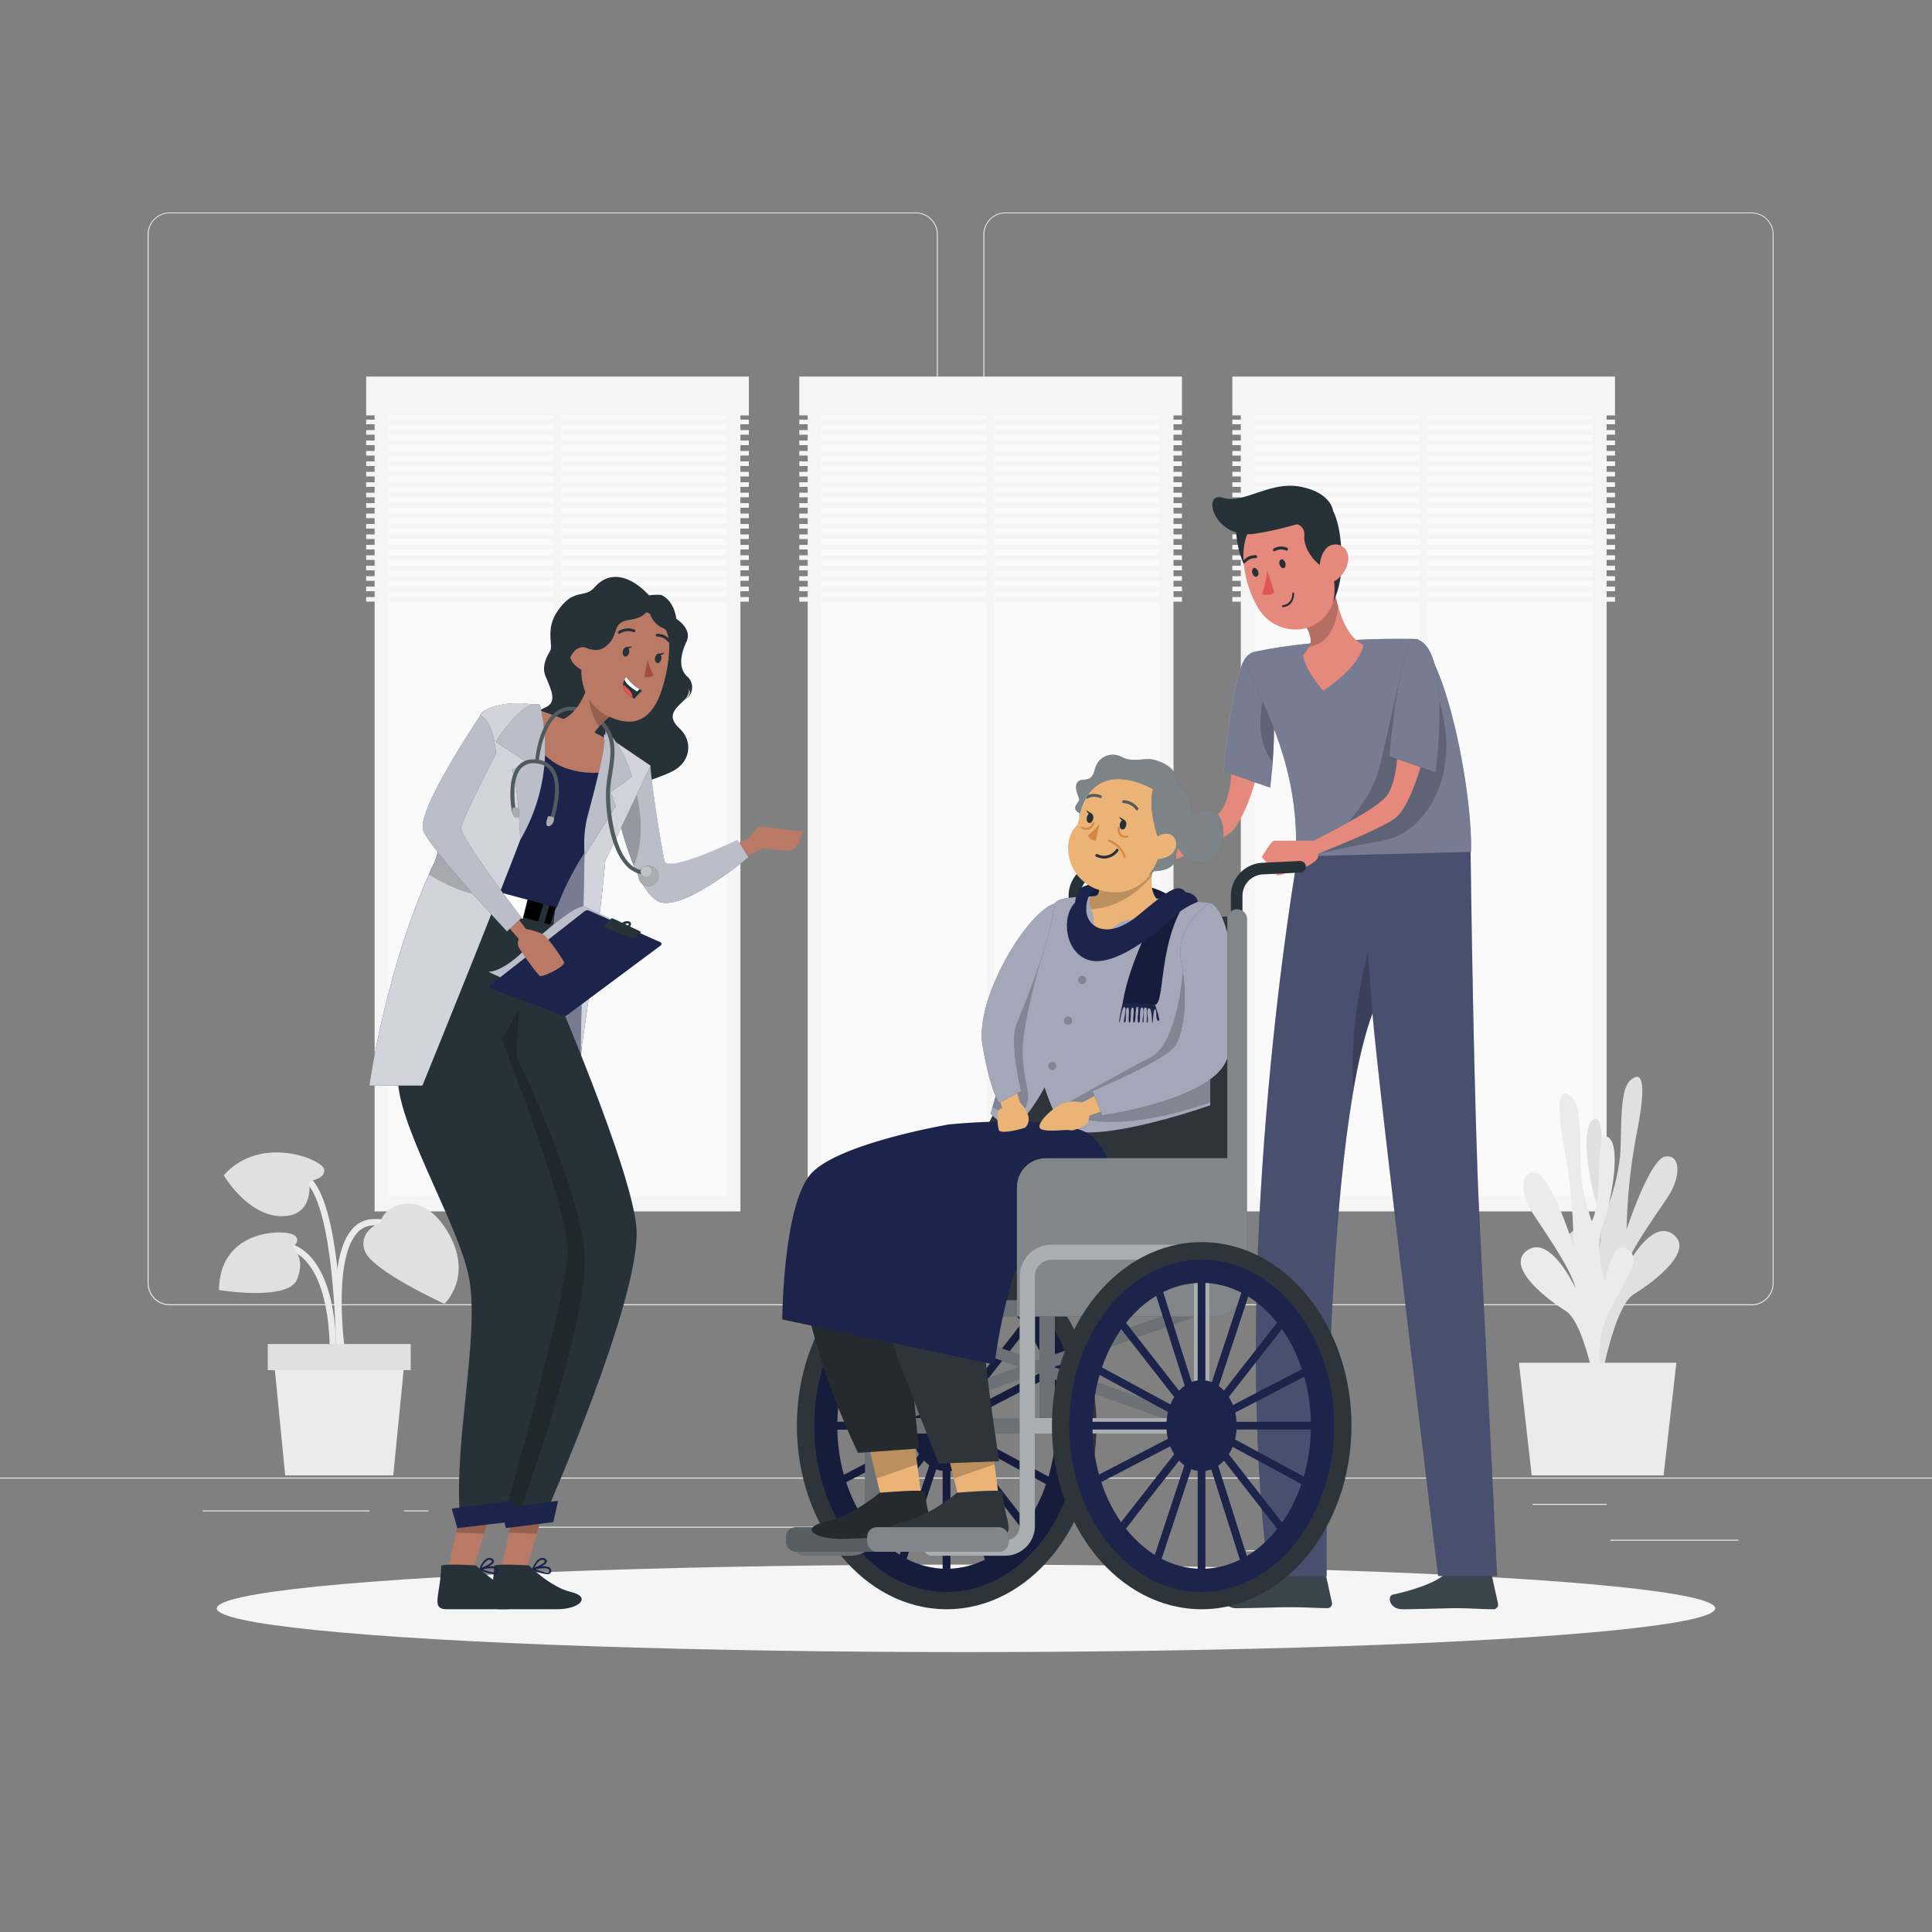 <svg xmlns="http://www.w3.org/2000/svg" viewBox="0 0 500 500"><rect x="0" y="0" width="500" height="500" fill="#808080" stroke="none"/><g id="freepik--background-complete--inject-354"><rect y="382.4" width="500" height="0.25" style="fill:#ebebeb"></rect><rect x="416.78" y="398.49" width="33.12" height="0.25" style="fill:#ebebeb"></rect><rect x="322.53" y="401.21" width="8.69" height="0.25" style="fill:#ebebeb"></rect><rect x="396.59" y="389.21" width="19.19" height="0.25" style="fill:#ebebeb"></rect><rect x="52.46" y="390.89" width="43.19" height="0.25" style="fill:#ebebeb"></rect><rect x="104.56" y="390.89" width="6.33" height="0.25" style="fill:#ebebeb"></rect><rect x="131.47" y="395.11" width="93.68" height="0.25" style="fill:#ebebeb"></rect><path d="M237,337.8H43.91a5.71,5.71,0,0,1-5.7-5.71V60.66A5.71,5.71,0,0,1,43.91,55H237a5.71,5.71,0,0,1,5.71,5.71V332.09A5.71,5.71,0,0,1,237,337.8ZM43.91,55.2a5.46,5.46,0,0,0-5.45,5.46V332.09a5.46,5.46,0,0,0,5.45,5.46H237a5.47,5.47,0,0,0,5.46-5.46V60.66A5.47,5.47,0,0,0,237,55.2Z" style="fill:#ebebeb"></path><path d="M453.31,337.8H260.21a5.72,5.72,0,0,1-5.71-5.71V60.66A5.72,5.72,0,0,1,260.21,55h193.1A5.71,5.71,0,0,1,459,60.66V332.09A5.71,5.71,0,0,1,453.31,337.8ZM260.21,55.2a5.47,5.47,0,0,0-5.46,5.46V332.09a5.47,5.47,0,0,0,5.46,5.46h193.1a5.47,5.47,0,0,0,5.46-5.46V60.66a5.47,5.47,0,0,0-5.46-5.46Z" style="fill:#ebebeb"></path><rect x="96.95" y="100.24" width="94.67" height="213.27" style="fill:#f5f5f5"></rect><rect x="41.65" y="163.11" width="205.27" height="87.53" transform="translate(351.16 62.59) rotate(90)" style="fill:#fafafa"></rect><rect x="143.28" y="103.21" width="2.01" height="208.3" style="fill:#f5f5f5"></rect><rect x="94.76" y="97.46" width="99.04" height="10.04" style="fill:#f5f5f5"></rect><rect x="94.76" y="108.61" width="99.04" height="1.19" style="fill:#f5f5f5"></rect><rect x="94.76" y="111.31" width="99.04" height="1.19" style="fill:#f5f5f5"></rect><rect x="94.76" y="114.01" width="99.04" height="1.19" style="fill:#f5f5f5"></rect><rect x="94.76" y="116.71" width="99.04" height="1.19" style="fill:#f5f5f5"></rect><rect x="94.76" y="119.41" width="99.04" height="1.19" style="fill:#f5f5f5"></rect><rect x="94.76" y="122.11" width="99.04" height="1.19" style="fill:#f5f5f5"></rect><rect x="94.76" y="124.81" width="99.04" height="1.19" style="fill:#f5f5f5"></rect><rect x="94.76" y="127.51" width="99.04" height="1.19" style="fill:#f5f5f5"></rect><rect x="94.76" y="130.21" width="99.04" height="1.19" style="fill:#f5f5f5"></rect><rect x="94.76" y="132.91" width="99.04" height="1.19" style="fill:#f5f5f5"></rect><rect x="94.76" y="135.61" width="99.04" height="1.19" style="fill:#f5f5f5"></rect><rect x="94.76" y="138.31" width="99.04" height="1.19" style="fill:#f5f5f5"></rect><rect x="94.76" y="141.01" width="99.04" height="1.19" style="fill:#f5f5f5"></rect><rect x="94.76" y="143.71" width="99.04" height="1.19" style="fill:#f5f5f5"></rect><rect x="94.76" y="146.41" width="99.04" height="1.19" style="fill:#f5f5f5"></rect><rect x="94.76" y="149.12" width="99.04" height="1.19" style="fill:#f5f5f5"></rect><rect x="94.76" y="151.82" width="99.04" height="1.19" style="fill:#f5f5f5"></rect><rect x="94.76" y="154.52" width="99.04" height="1.19" style="fill:#f5f5f5"></rect><rect x="209.03" y="100.24" width="94.67" height="213.27" style="fill:#f5f5f5"></rect><rect x="153.73" y="163.11" width="205.27" height="87.53" transform="translate(463.25 -49.49) rotate(90)" style="fill:#fafafa"></rect><rect x="255.36" y="103.21" width="2.01" height="208.3" style="fill:#f5f5f5"></rect><rect x="206.85" y="97.46" width="99.04" height="10.04" style="fill:#f5f5f5"></rect><rect x="206.85" y="108.61" width="99.04" height="1.19" style="fill:#f5f5f5"></rect><rect x="206.85" y="111.31" width="99.04" height="1.19" style="fill:#f5f5f5"></rect><rect x="206.85" y="114.01" width="99.04" height="1.19" style="fill:#f5f5f5"></rect><rect x="206.85" y="116.71" width="99.04" height="1.19" style="fill:#f5f5f5"></rect><rect x="206.85" y="119.41" width="99.04" height="1.19" style="fill:#f5f5f5"></rect><rect x="206.85" y="122.11" width="99.04" height="1.19" style="fill:#f5f5f5"></rect><rect x="206.85" y="124.81" width="99.04" height="1.19" style="fill:#f5f5f5"></rect><rect x="206.85" y="127.51" width="99.04" height="1.19" style="fill:#f5f5f5"></rect><rect x="206.85" y="130.21" width="99.04" height="1.19" style="fill:#f5f5f5"></rect><rect x="206.85" y="132.91" width="99.04" height="1.19" style="fill:#f5f5f5"></rect><rect x="206.85" y="135.61" width="99.04" height="1.19" style="fill:#f5f5f5"></rect><rect x="206.85" y="138.31" width="99.04" height="1.19" style="fill:#f5f5f5"></rect><rect x="206.85" y="141.01" width="99.04" height="1.19" style="fill:#f5f5f5"></rect><rect x="206.85" y="143.71" width="99.04" height="1.19" style="fill:#f5f5f5"></rect><rect x="206.85" y="146.41" width="99.04" height="1.19" style="fill:#f5f5f5"></rect><rect x="206.85" y="149.12" width="99.04" height="1.19" style="fill:#f5f5f5"></rect><rect x="206.85" y="151.82" width="99.04" height="1.19" style="fill:#f5f5f5"></rect><rect x="206.85" y="154.52" width="99.04" height="1.19" style="fill:#f5f5f5"></rect><rect x="321.12" y="100.24" width="94.67" height="213.27" style="fill:#f5f5f5"></rect><rect x="265.82" y="163.11" width="205.27" height="87.53" transform="translate(575.33 -161.58) rotate(90)" style="fill:#fafafa"></rect><rect x="367.45" y="103.21" width="2.01" height="208.3" style="fill:#f5f5f5"></rect><rect x="318.93" y="97.46" width="99.04" height="10.04" style="fill:#f5f5f5"></rect><rect x="318.93" y="108.61" width="99.04" height="1.19" style="fill:#f5f5f5"></rect><rect x="318.93" y="111.31" width="99.04" height="1.19" style="fill:#f5f5f5"></rect><rect x="318.93" y="114.01" width="99.04" height="1.19" style="fill:#f5f5f5"></rect><rect x="318.93" y="116.71" width="99.04" height="1.19" style="fill:#f5f5f5"></rect><rect x="318.93" y="119.41" width="99.04" height="1.19" style="fill:#f5f5f5"></rect><rect x="318.93" y="122.11" width="99.04" height="1.19" style="fill:#f5f5f5"></rect><rect x="318.93" y="124.81" width="99.04" height="1.19" style="fill:#f5f5f5"></rect><rect x="318.93" y="127.51" width="99.04" height="1.19" style="fill:#f5f5f5"></rect><rect x="318.93" y="130.21" width="99.04" height="1.19" style="fill:#f5f5f5"></rect><rect x="318.93" y="132.91" width="99.04" height="1.19" style="fill:#f5f5f5"></rect><rect x="318.93" y="135.61" width="99.04" height="1.19" style="fill:#f5f5f5"></rect><rect x="318.93" y="138.31" width="99.04" height="1.19" style="fill:#f5f5f5"></rect><rect x="318.93" y="141.01" width="99.04" height="1.19" style="fill:#f5f5f5"></rect><rect x="318.93" y="143.71" width="99.04" height="1.19" style="fill:#f5f5f5"></rect><rect x="318.93" y="146.41" width="99.04" height="1.19" style="fill:#f5f5f5"></rect><rect x="318.93" y="149.12" width="99.04" height="1.19" style="fill:#f5f5f5"></rect><rect x="318.93" y="151.82" width="99.04" height="1.19" style="fill:#f5f5f5"></rect><rect x="318.93" y="154.52" width="99.04" height="1.19" style="fill:#f5f5f5"></rect><path d="M411.85,356.07s5.06-11.05-.72-21.94-7.47-13.45-3.78-15.69,5.38,8.72,5.38,8.72a24.58,24.58,0,0,0,.54-15.41c-2.56-7.88-4.17-20.72-.67-22.09s.67,16,3.72,21.94a51.16,51.16,0,0,0,3-12.93c.42-6.33-.24-16.44,2.53-19s4.54-.8,1.82,13.17a146.18,146.18,0,0,0-2.7,25.32s6-18.32,10.05-18.86,4,5.4.57,10.55-10.11,14.36-11.2,19.11c0,0,6.6-13.79,12.53-9.56s-5.17,12.55-10.11,15.56-8.38,21.87-8.38,21.87Z" style="fill:#e0e0e0"></path><path d="M415.85,360.6s-4.93-11.12,1-21.92,7.63-13.35,4-15.63-5.48,8.63-5.48,8.63-3-7.58-.36-15.42,4.43-20.65.94-22.08-.86,16-4,21.88a51.34,51.34,0,0,1-2.82-13c-.34-6.33.44-16.43-2.3-19.06s-4.53-.87-2,13.14a146.84,146.84,0,0,1,2.4,25.36s-5.79-18.41-9.82-19-4.09,5.34-.7,10.54,9.94,14.52,11,19.28c0,0-6.43-13.89-12.41-9.75s5,12.63,9.92,15.71,8.12,22,8.12,22Z" style="fill:#ebebeb"></path><polygon points="393.1 352.68 433.84 352.68 430.54 381.82 396.4 381.82 393.1 352.68" style="fill:#ebebeb"></polygon><path d="M87.76,350.6c-.15-1-3.52-24.29,3.24-32.34a7.36,7.36,0,0,1,5.62-2.77c13.66-.32,15.53,10.66,15.55,10.77l-1.62.25c-.06-.4-1.68-9.68-13.89-9.39a5.7,5.7,0,0,0-4.41,2.19c-6.3,7.49-2.91,30.81-2.88,31.05Z" style="fill:#ebebeb"></path><path d="M86.94,349.54l-1.63-.05c0-.22.54-21.48-9.94-25.87-10.26-4.3-14.88,4.54-15.07,4.92l-1.46-.73c.06-.11,5.47-10.59,17.16-5.69C87.51,326.94,87,348.62,86.94,349.54Z" style="fill:#ebebeb"></path><path d="M87,351.21c0-.34-.1-34-6.65-43.8-6.29-9.44-16.45-5-16.88-4.8l-.67-1.48c.12-.06,11.83-5.23,18.91,5.38,6.82,10.24,6.92,43.29,6.92,44.7Z" style="fill:#ebebeb"></path><path d="M98.58,316.3s-6,2.2-4.19,7.39S115,337.42,115,337.42s7.89-7.24.64-19S98.74,312.59,98.58,316.3Z" style="fill:#e0e0e0"></path><path d="M80,305.64s4.24-.45,3.9-3-16.46-9.22-26,1.52c0,0,6.09,10.46,14.89,10.59S80,305.64,80,305.64Z" style="fill:#e0e0e0"></path><path d="M75.69,322.87s2.92-2.36-.23-3.51-18.63-.82-18.79,14.5c0,0,18,3,20.25-2.84S75.69,322.87,75.69,322.87Z" style="fill:#e0e0e0"></path><polygon points="101.78 381.82 73.81 381.82 70.8 351.21 104.8 351.21 101.78 381.82" style="fill:#ebebeb"></polygon><rect x="69.3" y="347.83" width="36.99" height="6.76" style="fill:#e0e0e0"></rect></g><g id="freepik--Shadow--inject-354"><ellipse id="freepik--path--inject-354" cx="250" cy="416.24" rx="193.89" ry="11.32" style="fill:#f5f5f5"></ellipse></g><g id="freepik--character-3--inject-354"><g id="freepik--group--inject-354"><path d="M318.89,196.72s0,9.58-3,13.3-18.72,11.47-18.72,11.47-9.36,0-10.22,0-3.25,4.27-3.25,4.27l4,4.72s11.61-2.25,10.55-5.62c0,0,15.43-6,19.78-9.05s7.65-16.56,7.65-16.56Z" style="fill:#e4897b"></path><path d="M324,169.41c-4.66-1.69-7.31,30.24-7.31,30.24l12,4.19S333,172.7,324,169.41Z" style="fill:#1C244B"></path><path d="M329.33,197.08c-.3,4-.68,6.76-.68,6.76l-12-4.19s2.64-31.94,7.3-30.24c3.14,1.15,4.66,5.67,5.31,11.08h0A89.33,89.33,0,0,1,329.33,197.08Z" style="fill:#fff;opacity:0.4;isolation:isolate"></path><path d="M329.33,197.08c-5.57-6.55-2-18.13-2-18.13a7.35,7.35,0,0,1,1.93,1.54h0A89.33,89.33,0,0,1,329.33,197.08Z" style="opacity:0.2;isolation:isolate"></path><path d="M375.19,407h10.14a.74.74,0,0,1,.71.57l1.64,7.43a1.23,1.23,0,0,1-.95,1.46l-.27,0c-3.28,0-5.67-.26-9.78-.26-2.54,0-10.19.27-13.69.27s-4-3.46-2.53-3.78c6.43-1.4,11.27-3.34,13.33-5.19A2,2,0,0,1,375.19,407Z" style="fill:#263238"></path><path d="M332.21,406.71h10.13a.72.72,0,0,1,.71.57l1.65,7.43a1.21,1.21,0,0,1-1.22,1.48c-3.28-.05-5.67-.25-9.79-.25-2.53,0-10.18.26-13.69.26s-4-3.46-2.52-3.77c6.43-1.4,11.27-3.35,13.33-5.19A2,2,0,0,1,332.21,406.71Z" style="fill:#263238"></path><path d="M375.19,407h10.14a.74.74,0,0,1,.71.57l1.64,7.43a1.23,1.23,0,0,1-.95,1.46l-.27,0c-3.28,0-5.67-.26-9.78-.26-2.54,0-10.19.27-13.69.27s-4-3.46-2.53-3.78c6.43-1.4,11.27-3.34,13.33-5.19A2,2,0,0,1,375.19,407Z" style="fill:#fff;opacity:0.1"></path><path d="M332.21,406.71h10.13a.72.72,0,0,1,.71.57l1.65,7.43a1.21,1.21,0,0,1-1.22,1.48c-3.28-.05-5.67-.25-9.79-.25-2.53,0-10.18.26-13.69.26s-4-3.46-2.52-3.77c6.43-1.4,11.27-3.35,13.33-5.19A2,2,0,0,1,332.21,406.71Z" style="fill:#fff;opacity:0.1"></path><path d="M380.57,219.09H336.28c-4.21,23-17.39,116.35-7.93,188.84h15S342,297.84,355.19,262.26c1.52,19,17,145.6,17,145.6h15.26s-2.28-47.61-4.57-92.58C381.45,287,380.63,224.91,380.57,219.09Z" style="fill:#1C244B"></path><path d="M380.57,219.09H336.28c-4.21,23-17.39,116.35-7.93,188.84h15S342,297.84,355.19,262.26c1.52,19,17,145.6,17,145.6h15.26s-2.28-47.61-4.57-92.58C381.45,287,380.63,224.91,380.57,219.09Z" style="fill:#fff;opacity:0.2;isolation:isolate"></path><path d="M355.18,262.27a119.06,119.06,0,0,0-4.94,19.15C349,264.48,354,246.51,354,246.51Z" style="opacity:0.2;isolation:isolate"></path><path d="M380.69,220.48l-45.35,1.19c1.26-26-11-42.41-12.56-50.39a2.15,2.15,0,0,1,1.64-2.53c2.25-.49,4.56-.91,6.9-1.27a216.52,216.52,0,0,1,31.84-2.14c4.72,0,3.68.14,3.68.14C374.84,171.76,381.15,206.1,380.69,220.48Z" style="fill:#1C244B"></path><path d="M380.69,220.48l-45.35,1.19c1.26-26-11-42.41-12.56-50.39a2.15,2.15,0,0,1,1.64-2.53c2.25-.49,4.56-.91,6.9-1.27a216.52,216.52,0,0,1,31.84-2.14c4.72,0,3.68.14,3.68.14C374.84,171.76,381.15,206.1,380.69,220.48Z" style="fill:#fff;opacity:0.4;isolation:isolate"></path><path d="M352.83,166.86c-1,5.95-10.37,11.91-10.37,11.91s-4.81-5.31-5.2-9.36a8.24,8.24,0,0,0,1.5-2,3.58,3.58,0,0,0,.45-1.76,7.5,7.5,0,0,0-1.11-3.26,15.49,15.49,0,0,0-1.09-1.68l6.53-8.1,1.5-1.87c.07.56.16,1.18.27,1.83a43.74,43.74,0,0,0,1,4.31C347.45,161.06,349.48,165.36,352.83,166.86Z" style="fill:#e4897b"></path><path d="M346.27,156.89c-.33,4-1.83,9.53-7.51,10.53a3.58,3.58,0,0,0,.45-1.76,7.5,7.5,0,0,0-1.11-3.26,15.49,15.49,0,0,0-1.09-1.68l6.53-8.1c.57,0,1.17,0,1.77,0A43.74,43.74,0,0,0,346.27,156.89Z" style="opacity:0.2;isolation:isolate"></path><path d="M319.85,136.07s-.15,11.3,6.31,14.75,3.62-17.16,3.62-17.16Z" style="fill:#263238"></path><path d="M325.65,157.43a11.7,11.7,0,0,0,.68,1,11,11,0,0,0,3.11,2.81,11.16,11.16,0,0,0,4,1.51,10.43,10.43,0,0,0,7.37-1.42,10.12,10.12,0,0,0,3.63-4.07c2.64-5.13,1.12-9.62-.85-17.41a11,11,0,0,0-17.77-5.9C319.28,139.37,321.83,151.07,325.65,157.43Z" style="fill:#e4897b"></path><path d="M332.64,145.67c.23.6,0,1.23-.39,1.36s-.89-.28-1.1-.9,0-1.23.39-1.36S332.43,145,332.64,145.67Z" style="fill:#263238"></path><path d="M325.59,147.9a1,1,0,0,1-.39,1.36c-.4.13-.89-.28-1.09-.9s0-1.23.38-1.36S325.4,147.31,325.59,147.9Z" style="fill:#263238"></path><path d="M327.92,147.5a23.17,23.17,0,0,1-1.29,6.27,3.75,3.75,0,0,0,3.18-.39Z" style="fill:#de5753"></path><path d="M322,145.71a.41.41,0,0,0,.38-.12,3.1,3.1,0,0,1,2.53-1.14.38.38,0,0,0,.1-.76h0a3.82,3.82,0,0,0-3.21,1.4.37.37,0,0,0,0,.53h0A.35.35,0,0,0,322,145.71Z" style="fill:#263238"></path><path d="M333.14,142.41a.4.4,0,0,0,.18-.14.38.38,0,0,0-.2-.5h0a3.82,3.82,0,0,0-3.51.19.38.38,0,0,0-.1.53h0a.38.38,0,0,0,.53.1h0a3.13,3.13,0,0,1,2.78-.11A.37.37,0,0,0,333.14,142.41Z" style="fill:#263238"></path><path d="M334.94,132.08l.49,3.53a2.64,2.64,0,0,1,2.13,2.87c-.34,3.17,2.47,7.2,5.15,8.4,0,0-.26-1.27.87-1.25s2.56,6.59,1.33,10.23c0,0,2.36-3.62,2.31-10.9-.05-6.74-1.24-12.05-3.18-14.14Z" style="fill:#263238"></path><path d="M348.91,145.07a7.65,7.65,0,0,1-3,5c-2.16,1.57-4.18-.14-4.37-2.67-.15-2.26.77-5.86,3.33-6.41S349.25,142.61,348.91,145.07Z" style="fill:#e4897b"></path><path d="M332,157.13a.24.24,0,0,1-.24-.22.23.23,0,0,1,.22-.27,2.76,2.76,0,0,0,2.44-3,.25.25,0,0,1,.23-.27.26.26,0,0,1,.27.23s.17,3.23-2.89,3.54Z" style="fill:#263238"></path><path d="M345,132.24s-.39-4.71-8.4-6.27-14.64,4.56-20.18,2.85-2.29,10.71,8.16,9.33A82.37,82.37,0,0,0,345,132.24Z" style="fill:#263238"></path><path d="M362.1,176.18s-3.81,17.34-5.17,22.68c-2.73,10.81-15.85,22.07-15.85,22.07s8.18-1.91,16.78-3.37c10.65-1.8,20.63-16.48,14.66-36Z" style="opacity:0.2;isolation:isolate"></path><path d="M361.78,192.79s0,9.58-3,13.3S340,217.56,340,217.56H329.81c-.86,0-3.25,4.27-3.25,4.27l4,4.72s11.61-2.25,10.55-5.62c0,0,15.43-6,19.78-9.05s7.65-16.56,7.65-16.56Z" style="fill:#e4897b"></path><path d="M366.84,165.48c-4.66-1.7-7.3,30.24-7.3,30.24l12,4.19S375.86,168.76,366.84,165.48Z" style="fill:#1C244B"></path><path d="M366.84,165.48c-4.66-1.7-7.3,30.24-7.3,30.24l12,4.19S375.86,168.76,366.84,165.48Z" style="fill:#fff;opacity:0.4;isolation:isolate"></path></g></g><g id="freepik--character-2--inject-354"><path d="M245,416.47c-21.38,0-38.77-21.31-38.77-47.51s17.39-47.5,38.77-47.5,38.76,21.31,38.76,47.5S266.33,416.47,245,416.47Zm0-90c-18.62,0-33.77,19.07-33.77,42.5s15.15,42.51,33.77,42.51S278.72,392.4,278.72,369,263.58,326.46,245,326.46Z" style="fill:#2e353a"></path><path d="M236.24,372.36a15.41,15.41,0,0,1-.34-2.4H216.71a46.9,46.9,0,0,0,1.68,11.67Z" style="fill:none"></path><path d="M237.89,376.38a12.62,12.62,0,0,1-1-2.08L219,383.57a39.61,39.61,0,0,0,5.15,10.4Z" style="fill:none"></path><path d="M244,405.94V380.66a7.34,7.34,0,0,1-1.67-.44l-7.66,23.18A22.49,22.49,0,0,0,244,405.94Z" style="fill:none"></path><path d="M235.9,368a14.12,14.12,0,0,1,.38-2.55l-17.74-9.6A46.48,46.48,0,0,0,216.71,368Z" style="fill:none"></path><path d="M265.77,344,252,361.55a12.62,12.62,0,0,1,1,2.08l17.86-9.27A39.3,39.3,0,0,0,265.77,344Z" style="fill:none"></path><path d="M219.16,353.87l17.75,9.6a13.31,13.31,0,0,1,1-1.92L224.14,344A39.67,39.67,0,0,0,219.16,353.87Z" style="fill:none"></path><path d="M247.49,380.26a7.5,7.5,0,0,1-1.53.4v25.28a22.55,22.55,0,0,0,8.93-2.34Z" style="fill:none"></path><path d="M246,332v25.28a7.26,7.26,0,0,1,1.66.44l7.66-23.18A22.48,22.48,0,0,0,246,332Z" style="fill:none"></path><path d="M242.42,357.67a6.85,6.85,0,0,1,1.54-.4V332a22.37,22.37,0,0,0-8.94,2.33Z" style="fill:none"></path><path d="M239.15,359.91a9.44,9.44,0,0,1,1.47-1.3l-7.39-23.31a29.76,29.76,0,0,0-7.85,7Z" style="fill:none"></path><path d="M270.76,384.06,253,374.45a12.93,12.93,0,0,1-1,1.93L265.77,394A39.7,39.7,0,0,0,270.76,384.06Z" style="fill:none"></path><path d="M240.51,379.23a9.07,9.07,0,0,1-1.36-1.21l-13.77,17.61a29.77,29.77,0,0,0,7.47,6.77Z" style="fill:none"></path><path d="M250.76,378a9.44,9.44,0,0,1-1.47,1.3l7.39,23.3a29.54,29.54,0,0,0,7.85-7Z" style="fill:none"></path><path d="M249.4,358.7a9.07,9.07,0,0,1,1.36,1.21l13.77-17.61a29.77,29.77,0,0,0-7.47-6.77Z" style="fill:none"></path><path d="M254,370a15,15,0,0,1-.39,2.56l17.74,9.6A46.5,46.5,0,0,0,273.2,370Z" style="fill:none"></path><path d="M253.67,365.57A16.77,16.77,0,0,1,254,368H273.2a46.88,46.88,0,0,0-1.68-11.66Z" style="fill:none"></path><path d="M245,326c-18.9,0-34.27,19.29-34.27,43s15.37,43,34.27,43,34.26-19.29,34.26-43S263.85,326,245,326ZM252,361.55,265.77,344a39.3,39.3,0,0,1,5.15,10.4l-17.86,9.27A12.62,12.62,0,0,0,252,361.55ZM246,357.27V332a22.48,22.48,0,0,1,9.32,2.54l-7.66,23.18A7.26,7.26,0,0,0,246,357.27Zm-2,0a6.85,6.85,0,0,0-1.54.4L235,334.32A22.37,22.37,0,0,1,244,332Zm-7.05,6.2-17.75-9.6a39.67,39.67,0,0,1,5-9.91l13.75,17.59A13.31,13.31,0,0,0,236.91,363.47Zm-.63,1.94a14.12,14.12,0,0,0-.38,2.55H216.71a46.48,46.48,0,0,1,1.83-12.15ZM235.9,370a15.41,15.41,0,0,0,.34,2.4l-17.85,9.27A46.9,46.9,0,0,1,216.71,370Zm.95,4.34a12.62,12.62,0,0,0,1,2.08L224.14,394a39.61,39.61,0,0,1-5.15-10.4Zm7.11,6.36v25.28a22.49,22.49,0,0,1-9.33-2.54l7.66-23.18A7.34,7.34,0,0,0,244,380.66Zm2,0a7.5,7.5,0,0,0,1.53-.4l7.4,23.34a22.55,22.55,0,0,1-8.93,2.34Zm7-6.21,17.76,9.61a39.7,39.7,0,0,1-5,9.91L252,376.38A12.93,12.93,0,0,0,253,374.45Zm.63-1.93A15,15,0,0,0,254,370H273.2a46.5,46.5,0,0,1-1.83,12.16ZM254,368a16.77,16.77,0,0,0-.35-2.39l17.85-9.27A46.88,46.88,0,0,1,273.2,368Zm10.51-25.66-13.77,17.61a9.07,9.07,0,0,0-1.36-1.21l7.66-23.17A29.77,29.77,0,0,1,264.53,342.3Zm-31.3-7,7.39,23.31a9.44,9.44,0,0,0-1.47,1.3L225.38,342.3A29.76,29.76,0,0,1,233.23,335.3Zm-7.85,60.33L239.15,378a9.07,9.07,0,0,0,1.36,1.21l-7.66,23.17A29.77,29.77,0,0,1,225.38,395.63Zm31.3,7-7.39-23.3a9.44,9.44,0,0,0,1.47-1.3l13.77,17.61A29.54,29.54,0,0,1,256.68,402.62Z" style="fill:#1C244B"></path><g style="opacity:0.2;isolation:isolate"><path d="M245,326c-18.9,0-34.27,19.29-34.27,43s15.37,43,34.27,43,34.26-19.29,34.26-43S263.85,326,245,326ZM252,361.55,265.77,344a39.3,39.3,0,0,1,5.15,10.4l-17.86,9.27A12.62,12.62,0,0,0,252,361.55ZM246,357.27V332a22.48,22.48,0,0,1,9.32,2.54l-7.66,23.18A7.26,7.26,0,0,0,246,357.27Zm-2,0a6.85,6.85,0,0,0-1.54.4L235,334.32A22.37,22.37,0,0,1,244,332Zm-7.05,6.2-17.75-9.6a39.67,39.67,0,0,1,5-9.91l13.75,17.59A13.31,13.31,0,0,0,236.91,363.47Zm-.63,1.94a14.12,14.12,0,0,0-.38,2.55H216.71a46.48,46.48,0,0,1,1.83-12.15ZM235.9,370a15.41,15.41,0,0,0,.34,2.4l-17.85,9.27A46.9,46.9,0,0,1,216.71,370Zm.95,4.34a12.62,12.62,0,0,0,1,2.08L224.14,394a39.61,39.61,0,0,1-5.15-10.4Zm7.11,6.36v25.28a22.49,22.49,0,0,1-9.33-2.54l7.66-23.18A7.34,7.34,0,0,0,244,380.66Zm2,0a7.5,7.5,0,0,0,1.53-.4l7.4,23.34a22.55,22.55,0,0,1-8.93,2.34Zm7-6.21,17.76,9.61a39.7,39.7,0,0,1-5,9.91L252,376.38A12.93,12.93,0,0,0,253,374.45Zm.63-1.93A15,15,0,0,0,254,370H273.2a46.5,46.5,0,0,1-1.83,12.16ZM254,368a16.77,16.77,0,0,0-.35-2.39l17.85-9.27A46.88,46.88,0,0,1,273.2,368Zm10.51-25.66-13.77,17.61a9.07,9.07,0,0,0-1.36-1.21l7.66-23.17A29.77,29.77,0,0,1,264.53,342.3Zm-31.3-7,7.39,23.31a9.44,9.44,0,0,0-1.47,1.3L225.38,342.3A29.76,29.76,0,0,1,233.23,335.3Zm-7.85,60.33L239.15,378a9.07,9.07,0,0,0,1.36,1.21l-7.66,23.17A29.77,29.77,0,0,1,225.38,395.63Zm31.3,7-7.39-23.3a9.44,9.44,0,0,0,1.47-1.3l13.77,17.61A29.54,29.54,0,0,1,256.68,402.62Z"></path></g><path d="M271,322.08H232.13a8.27,8.27,0,0,0-8.26,8.26v64.58a3.7,3.7,0,0,1-3.7,3.7H208a2,2,0,1,0,0,4h12.13a7.72,7.72,0,0,0,7.7-7.7V371H271a2,2,0,0,0,2-2V324.08A2,2,0,0,0,271,322.08ZM269,367H227.87V330.34a4.26,4.26,0,0,1,4.26-4.26H269Z" style="fill:#2e353a"></path><path d="M271,322.08H232.13a8.27,8.27,0,0,0-8.26,8.26v64.58a3.7,3.7,0,0,1-3.7,3.7H208a2,2,0,1,0,0,4h12.13a7.72,7.72,0,0,0,7.7-7.7V371H271a2,2,0,0,0,2-2V324.08A2,2,0,0,0,271,322.08ZM269,367H227.87V330.34a4.26,4.26,0,0,1,4.26-4.26H269Z" style="fill:#fff;opacity:0.3"></path><path d="M275.63,235.32v64.42H228.69a7.51,7.51,0,0,0-7.51,7.51v33.43h50.44a9.1,9.1,0,0,0,9.09-9.1V235.32Z" style="fill:#2e353a"></path><path d="M275.63,235.32v64.42H228.69a7.51,7.51,0,0,0-7.51,7.51v33.43h50.44a9.1,9.1,0,0,0,9.09-9.1V235.32Z" style="fill:#fff;opacity:0.3"></path><path d="M227.8,324h76.32a0,0,0,0,1,0,0v14.64a0,0,0,0,1,0,0H220.21a0,0,0,0,1,0,0v-7A7.59,7.59,0,0,1,227.8,324Z" style="fill:#2e353a"></path><path d="M311.65,336.51H220.08a2.08,2.08,0,0,0-2.08,2.08h0a2.09,2.09,0,0,0,2.08,2.09h91.57a2.08,2.08,0,0,0,2.08-2h0A2.08,2.08,0,0,0,311.65,336.51Z" style="fill:#2e353a"></path><path d="M311.65,336.51H220.08a2.08,2.08,0,0,0-2.08,2.08h0a2.09,2.09,0,0,0,2.08,2.09h91.57a2.08,2.08,0,0,0,2.08-2h0A2.08,2.08,0,0,0,311.65,336.51Z" style="fill:#fff;opacity:0.3"></path><path d="M277.42,237.23h42.64a0,0,0,0,1,0,0v86.09a13.2,13.2,0,0,1-13.2,13.2H277.42a0,0,0,0,1,0,0V237.23A0,0,0,0,1,277.42,237.23Z" style="fill:#2e353a"></path><rect x="203.42" y="395.24" width="29.62" height="6.36" rx="2.48" style="fill:#2e353a"></rect><rect x="203.42" y="395.24" width="29.62" height="6.36" rx="2.48" style="fill:#fff;opacity:0.2"></rect><path d="M311.46,367.55l-38.71-13.77L311.46,340a1.5,1.5,0,0,0-1-2.83l-42.17,15-42.18-15a1.5,1.5,0,0,0-1,2.83l38.7,13.77-38.7,13.77a1.5,1.5,0,0,0-.91,1.92,1.48,1.48,0,0,0,1.41,1,1.42,1.42,0,0,0,.5-.08l42.18-15,42.17,15a1.5,1.5,0,0,0,1-2.83Z" style="fill:#2e353a"></path><path d="M311.46,367.55l-38.71-13.77L311.46,340a1.5,1.5,0,0,0-1-2.83l-42.17,15-42.18-15a1.5,1.5,0,0,0-1,2.83l38.7,13.77-38.7,13.77a1.5,1.5,0,0,0-.91,1.92,1.48,1.48,0,0,0,1.41,1,1.42,1.42,0,0,0,.5-.08l42.18-15,42.17,15a1.5,1.5,0,0,0,1-2.83Z" style="fill:#fff;opacity:0.3"></path><path d="M278.05,244.83a1.5,1.5,0,0,1-1.5-1.5V231.84a8.56,8.56,0,0,1,8.16-8.55l9.68-.47a1.5,1.5,0,1,1,.14,3l-9.68.47a5.56,5.56,0,0,0-5.3,5.56v11.49A1.5,1.5,0,0,1,278.05,244.83Z" style="fill:#263238"></path><polygon points="228.99 391.28 238.6 388.27 237.36 378.79 236.21 370.09 224.4 372.42 226.82 382.41 228.99 391.28" style="fill:#ebb376"></polygon><polygon points="226.89 382.61 237.41 378.96 236.23 370.18 224.42 372.46 226.89 382.61" style="opacity:0.2;isolation:isolate"></polygon><path d="M239.42,386.07c0-.75-11.74.25-11.74.25s-7,6-14,7.53-2.92,4.68,4.9,4.4l19.35-.69C243.53,397.36,239.93,393.78,239.42,386.07Z" style="fill:#2e353a"></path><path d="M210.73,306.9c7-12,44.17-14.26,68.79-15.95l8.4,21.69s-36.75-2-47.36,9.94c-8.43,9.52-2.69,52.28-2.69,52.28L222.06,376S198.36,328.18,210.73,306.9Z" style="fill:#2e353a"></path><path d="M210.73,306.9c7-12,44.17-14.26,68.79-15.95l8.4,21.69s-36.75-2-47.36,9.94c-8.43,9.52-2.69,52.28-2.69,52.28L222.06,376S198.36,328.18,210.73,306.9Z" style="opacity:0.2;isolation:isolate"></path><polygon points="248.99 391.28 258.6 388.27 257.36 378.79 256.2 370.09 244.4 372.42 246.82 382.41 248.99 391.28" style="fill:#ebb376"></polygon><polygon points="246.89 382.61 257.42 378.96 256.23 370.18 244.42 372.46 246.89 382.61" style="opacity:0.2;isolation:isolate"></polygon><path d="M281.12,229.22c5-2.4,18.3-.32,21.51,2.73s-9.89,12-16.92,10.72S277.21,231.09,281.12,229.22Z" style="fill:#1C244B"></path><path d="M281.12,229.22c5-2.4,18.3-.32,21.51,2.73s-9.89,12-16.92,10.72S277.21,231.09,281.12,229.22Z" style="opacity:0.2;isolation:isolate"></path><path d="M255.85,290.74s8.71-16.84,9.16-18.15c2.32-6.78,44.44-.67,44.44-.67s11.61,35.29-2.85,45.42c-12.57,8.81-43,4.84-48.17,6.43-4.78,1.47-7.12,6.6.15,54.41l-15.67.59s-22.94-57-22.69-67.28S218.67,296.53,255.85,290.74Z" style="fill:#2e353a"></path><path d="M256.37,288.26S268.64,245,273,233.82c1.61-4.14,40.22-.13,40.22-.13v52.36s-28.88,10.22-37.32,6c-2.68-1.35-5.54-10.62-5.54-10.62s-5.4,10.06-8.74,10.14C259.71,291.6,256.37,288.26,256.37,288.26Z" style="fill:#1C244B"></path><path d="M313.21,233.69v52.36s-28.88,10.22-37.32,6c-2.68-1.35-5.54-10.62-5.54-10.62s-5.39,10.06-8.74,10.14c-1.9.05-5.24-3.29-5.24-3.29s.16-.58.47-1.63c1.66-5.83,7.49-26.15,12-40.48,1.65-5.24,3.12-9.68,4.15-12.33C274.6,229.68,313.21,233.69,313.21,233.69Z" style="fill:#fff;opacity:0.6"></path><circle cx="280.06" cy="253.59" r="1.06" style="opacity:0.2;isolation:isolate"></circle><circle cx="276.42" cy="264.13" r="1.06" style="opacity:0.2;isolation:isolate"></circle><circle cx="272.33" cy="275.87" r="1.06" style="opacity:0.2;isolation:isolate"></circle><path d="M313.21,256.05v29.3c-30.73,10.4-39.26,1.4-39.26,1.4s16.84-9.56,23.83-13.12,8.34-22.16,8.34-22.16A80.71,80.71,0,0,1,313.21,256.05Z" style="opacity:0.2;isolation:isolate"></path><path d="M264.68,272.18c.11,6.11,1.08,8.1,1.36,10.81.24,2.46-.48,8.08-9.2,3.64,1.66-5.83,7.49-26.15,12-40.48a3.12,3.12,0,0,1,1,.68S264.55,264.63,264.68,272.18Z" style="opacity:0.2;isolation:isolate"></path><path d="M301.73,233.87s-4.75,3.95-9.2,4.15-8.68,6.73-8.68,6.73-1.1-6.53-.81-7.12a7.33,7.33,0,0,0-.66-2.3h0c-.52-1.58-.92-3.36.66-3.36,2.67,0,.81-5.41.81-5.41l15.09-4.15a22.41,22.41,0,0,0-.85,4.33C297.82,229.74,298.27,233.31,301.73,233.87Z" style="fill:#ebb376"></path><path d="M298.94,222.4a22.41,22.41,0,0,0-.85,4.33c-3,3.57-8.28,8.13-15.71,8.59-.52-1.58-.92-3.36.66-3.36,2.67,0,.81-5.41.81-5.41Z" style="opacity:0.2;isolation:isolate"></path><path d="M300,234.76s-7.85,13.84-9.52,25.32a40.66,40.66,0,0,1,8.13,0c3.07.49.86-15.24,8.11-26.5Z" style="fill:#1C244B"></path><path d="M300,234.76s-7.85,13.84-9.52,25.32a40.66,40.66,0,0,1,8.13,0c3.07.49.86-15.24,8.11-26.5Z" style="opacity:0.2;isolation:isolate"></path><path d="M281.12,235.36c0,4.51,5.4,8.2,13.5,1.48s10.26-8.28,12.26-5.92c0,0,2.71.2,3.14,2.46a21.12,21.12,0,0,0-6.5,4.05C301,240,290.06,249.49,283,248.7s-8.78-11-4.76-15.12c0,0,.15-6.41,6.26-3.87C284.54,229.71,281.12,230.21,281.12,235.36Z" style="fill:#1C244B"></path><path d="M290.44,260.08s-1,4.32-.77,4.51.61-4.28,1.39-3.95-.65,4.1,0,4-.05-3.83.76-3.9-.11,3.85.49,3.9,0-3.9.78-3.9-.25,4,.4,3.9.14-4.09.86-4.09-.39,3.91.33,4.1-.06-3.91.86-3.91-.2,4,.26,3.91-.26-4.1.66-3.91-.06,4.06.46,3.91-.46-3.91.46-3.71.6,4,.86,3.72.15-3.39.7-3.46,0,2.77.82,3-.82-4.08-.82-4.08S293.73,259,290.44,260.08Z" style="fill:#1C244B"></path><path d="M292.85,201.44c-8.42-1.33-11.84,2.75-13.82,11.33-.06.22-.15.66-.15.66-5.24,4.64-2.17,17.49,9.75,17.49C303.45,230.92,306.84,203.64,292.85,201.44Z" style="fill:#ebb376"></path><path d="M284.54,213.16a17.92,17.92,0,0,1-3,3.1,2.34,2.34,0,0,0,2.07,1.3Z" style="fill:#d58745"></path><path d="M289.81,213.28c-.13.69.14,1.32.6,1.4s.93-.41,1.06-1.1-.15-1.31-.61-1.4S289.93,212.59,289.81,213.28Z" style="fill:#263238"></path><path d="M291.05,212.25l-1.39-.86S290.18,212.79,291.05,212.25Z" style="fill:#263238"></path><path d="M281.27,211.58c-.13.69.14,1.32.6,1.4s.93-.41,1.06-1.1-.15-1.31-.61-1.4S281.39,210.89,281.27,211.58Z" style="fill:#263238"></path><path d="M282.51,210.55l-1.39-.86S281.63,211.09,282.51,210.55Z" style="fill:#263238"></path><path d="M294.26,209.69a.33.33,0,0,1-.31-.18,4.1,4.1,0,0,0-3.15-1.67.36.36,0,0,1,0-.72h0a4.74,4.74,0,0,1,3.75,2,.36.36,0,0,1-.13.49A.41.41,0,0,1,294.26,209.69Z" style="fill:#263238"></path><path d="M281.28,206.68a.35.35,0,0,1-.33-.21.37.37,0,0,1,.18-.48,4.35,4.35,0,0,1,3.79-.15.36.36,0,0,1-.35.64,3.58,3.58,0,0,0-3.14.17Z" style="fill:#263238"></path><path d="M314.88,210.47c-1.53-1.34-4.44-.58-6.54.26,0-.09,0-.17,0-.26a9.58,9.58,0,0,0-3.83-8c0-3.36-2.6-4.84-5.46-5.73s-5.35.79-8.71-.79a4.69,4.69,0,0,0-6.5,1.88c-.87,1.58-.49,3.87-3.29,3.95s-2.12,2.7-1.58,4.1.39,1-.5,2.55c-.61,1.06.3,1.73.95,2-.11.74-.13,1.2-.13,1.2q.12-.6.27-1.14c4-15.23,18.84-6.22,18.84-6.22-1.44,5.25,1.4,12.79,1.4,12.79,1.25,3.35-.59,6.73-1.75,8.4a10.66,10.66,0,0,1-.83,1.07,9.66,9.66,0,0,0,1.45-1.07c6-.21,5.72-3.47,5.71-4.55a3.73,3.73,0,0,1,.67-1.39c1,1.94,3.11,4.5,6.86,3.67C317.75,221.93,317.45,212.73,314.88,210.47Z" style="fill:#263238"></path><path d="M285.78,222.19a4.94,4.94,0,0,1-2.08-.48.37.37,0,0,1-.18-.48.35.35,0,0,1,.48-.18,3.77,3.77,0,0,0,4.83-1.22.36.36,0,0,1,.5-.1.36.36,0,0,1,.1.5A4.68,4.68,0,0,1,285.78,222.19Z" style="fill:#263238"></path><path d="M291.23,216.8a1.89,1.89,0,0,1-1.37-.5,2.75,2.75,0,0,1-.6-2.16.26.26,0,0,1,.28-.22.26.26,0,0,1,.22.29,2.35,2.35,0,0,0,.45,1.74,1.69,1.69,0,0,0,1.53.3.25.25,0,0,1,.29.21.25.25,0,0,1-.2.29A4.28,4.28,0,0,1,291.23,216.8Z" style="fill:#d58745"></path><path d="M281.18,214.74a3.19,3.19,0,0,1-1.32-.34.26.26,0,0,1-.11-.34.25.25,0,0,1,.33-.11,1.69,1.69,0,0,0,2.64-1,.25.25,0,0,1,.48.13,2.5,2.5,0,0,1-1.21,1.52A2,2,0,0,1,281.18,214.74Z" style="fill:#d58745"></path><path d="M291.05,222.08a.25.25,0,0,1-.24-.19c-.66-2.9-3.87-4.08-3.9-4.09a.25.25,0,0,1-.15-.32.24.24,0,0,1,.32-.15c.14,0,3.5,1.29,4.21,4.45a.25.25,0,0,1-.18.3Z" style="fill:#d58745"></path><path d="M314.88,210.47c-1.53-1.34-4.44-.58-6.54.26,0-.09,0-.17,0-.26a9.58,9.58,0,0,0-3.83-8c0-3.36-2.6-4.84-5.46-5.73s-5.35.79-8.71-.79a4.69,4.69,0,0,0-6.5,1.88c-.87,1.58-.49,3.87-3.29,3.95s-2.12,2.7-1.58,4.1.39,1-.5,2.55c-.61,1.06.3,1.73.95,2-.11.74-.13,1.2-.13,1.2q.12-.6.27-1.14c4-15.23,18.84-6.22,18.84-6.22-1.44,5.25,1.4,12.79,1.4,12.79,1.25,3.35-.59,6.73-1.75,8.4a10.66,10.66,0,0,1-.83,1.07,9.66,9.66,0,0,0,1.45-1.07c6-.21,5.72-3.47,5.71-4.55a3.73,3.73,0,0,1,.67-1.39c1,1.94,3.11,4.5,6.86,3.67C317.75,221.93,317.45,212.73,314.88,210.47Z" style="fill:#fff;opacity:0.4"></path><path d="M298.16,218.64a3.74,3.74,0,0,1,4.51-2.75c2.56.7,3,6.25-3.73,6.51C298,222.44,297.6,221.45,298.16,218.64Z" style="fill:#ebb376"></path><g style="opacity:0.2"><path d="M294.26,209.69a.33.33,0,0,1-.31-.18,4.1,4.1,0,0,0-3.15-1.67.36.36,0,0,1,0-.72h0a4.74,4.74,0,0,1,3.75,2,.36.36,0,0,1-.13.49A.41.41,0,0,1,294.26,209.69Z" style="fill:#fff"></path></g><g style="opacity:0.2"><path d="M281.28,206.68a.35.35,0,0,1-.33-.21.37.37,0,0,1,.18-.48,4.35,4.35,0,0,1,3.79-.15.36.36,0,0,1-.35.64,3.58,3.58,0,0,0-3.14.17Z" style="fill:#fff"></path></g><path d="M202.45,341.47s.19-30.26,7.71-38S245.6,291,245.6,291s26-2.71,35.46,2.05,9.58,29.45,9.58,29.45S265.35,319.65,262,331a147.67,147.67,0,0,0-4.62,22.18Z" style="fill:#1C244B"></path><path d="M239.42,386.07c0-.75-11.74.25-11.74.25s-7,6-14,7.53-2.92,4.68,4.9,4.4l19.35-.69C243.53,397.36,239.93,393.78,239.42,386.07Z" style="opacity:0.2;isolation:isolate"></path><path d="M259.42,386.07c-.05-.75-11.74.25-11.74.25s-7,6-14,7.53-2.92,4.68,4.9,4.4l19.35-.69C263.53,397.36,259.93,393.78,259.42,386.07Z" style="fill:#2e353a"></path><path d="M288.38,281l-8.32,4.32a10.21,10.21,0,0,0-4.7.13c-2.25.69-6.56,4.52-6.34,6.21s6.75.54,7.91.84,3.55-1.2,4.19-1.5.8-2.29.8-2.29l6.46-2.22Z" style="fill:#ebb376"></path><path d="M313.21,233.69c6,1.63,9.42,32.95,3.42,42.18s-31.41,12.79-31.41,12.79l-2.5-6.34s19.58-8.12,21.67-12.08,3.08-11.86,1.3-21.49S313.21,233.69,313.21,233.69Z" style="fill:#1C244B"></path><path d="M313.21,233.69c6,1.63,9.42,32.95,3.42,42.18s-31.41,12.79-31.41,12.79l-2.5-6.34s19.58-8.12,21.67-12.08,3.08-11.86,1.3-21.49S313.21,233.69,313.21,233.69Z" style="fill:#fff;opacity:0.6"></path><path d="M262.18,279.07,264,285.4a8.49,8.49,0,0,1,2.08,3.26c.42,1.48-.21,3-1,3.25-2,.64-6.3,1.58-6.6.5s-.89-5.75.89-5.54l-1.39-5.13Z" style="fill:#ebb376"></path><path d="M273,233.82c-6.86,1.83-20.87,24.38-18.71,36.84s4.34,14.74,4.34,14.74l5.63-3s-3.07-12.72-1.18-17.24C272.33,243,273,233.82,273,233.82Z" style="fill:#1C244B"></path><path d="M273,233.82c-6.86,1.83-20.87,24.38-18.71,36.84s4.34,14.74,4.34,14.74l5.63-3s-3.07-12.72-1.18-17.24C272.33,243,273,233.82,273,233.82Z" style="fill:#fff;opacity:0.6"></path><path d="M320.05,244.83a1.5,1.5,0,0,1-1.5-1.5V231.84a8.56,8.56,0,0,1,8.16-8.55l9.68-.47a1.5,1.5,0,1,1,.14,3l-9.68.47a5.56,5.56,0,0,0-5.3,5.56v11.49A1.5,1.5,0,0,1,320.05,244.83Z" style="fill:#263238"></path><path d="M317.63,237.86v61.88H270.69a7.51,7.51,0,0,0-7.51,7.51v33.43h50.44a9.1,9.1,0,0,0,9.09-9.1V237.86a2.54,2.54,0,0,0-2.54-2.54h0A2.54,2.54,0,0,0,317.63,237.86Z" style="fill:#2e353a"></path><path d="M317.63,237.86v61.88H270.69a7.51,7.51,0,0,0-7.51,7.51v33.43h50.44a9.1,9.1,0,0,0,9.09-9.1V237.86a2.54,2.54,0,0,0-2.54-2.54h0A2.54,2.54,0,0,0,317.63,237.86Z" style="fill:#fff;opacity:0.4"></path><path d="M311,322.08H272.13a8.27,8.27,0,0,0-8.26,8.26v64.58a3.7,3.7,0,0,1-3.7,3.7H241a2,2,0,1,0,0,4h19.13a7.72,7.72,0,0,0,7.7-7.7V371H311a2,2,0,0,0,2-2V324.08A2,2,0,0,0,311,322.08ZM309,367H267.87V330.34a4.26,4.26,0,0,1,4.26-4.26H309Z" style="fill:#2e353a"></path><path d="M311,322.08H272.13a8.27,8.27,0,0,0-8.26,8.26v64.58a3.7,3.7,0,0,1-3.7,3.7H241a2,2,0,1,0,0,4h19.13a7.72,7.72,0,0,0,7.7-7.7V371H311a2,2,0,0,0,2-2V324.08A2,2,0,0,0,311,322.08ZM309,367H267.87V330.34a4.26,4.26,0,0,1,4.26-4.26H309Z" style="fill:#fff;opacity:0.6"></path><rect x="224.42" y="395.24" width="36.62" height="6.36" rx="2.48" style="fill:#2e353a"></rect><rect x="224.42" y="395.24" width="36.62" height="6.36" rx="2.48" style="fill:#fff;opacity:0.4"></rect><path d="M311,416.47c-21.38,0-38.77-21.31-38.77-47.51s17.39-47.5,38.77-47.5,38.76,21.31,38.76,47.5S332.33,416.47,311,416.47Zm0-90c-18.62,0-33.77,19.07-33.77,42.5s15.15,42.51,33.77,42.51S344.72,392.4,344.72,369,329.58,326.46,311,326.46Z" style="fill:#2e353a"></path><path d="M311,412c-18.9,0-34.27-19.29-34.27-43s15.37-43,34.27-43,34.26,19.29,34.26,43S329.85,412,311,412Zm0-80c-15.59,0-28.27,16.6-28.27,37s12.68,37,28.27,37,28.26-16.6,28.26-37S326.54,332,311,332Z" style="fill:#1C244B"></path><ellipse cx="310.96" cy="368.96" rx="9.1" ry="11.77" style="fill:#1C244B"></ellipse><rect x="309.96" y="328.96" width="2" height="80.01" style="fill:#1C244B"></rect><rect x="279.69" y="367.96" width="62.54" height="2" style="fill:#1C244B"></rect><rect x="309.96" y="333.06" width="2" height="71.81" transform="translate(-161.26 269.75) rotate(-38.01)" style="fill:#1C244B"></rect><rect x="275.05" y="367.96" width="71.81" height="2" transform="translate(-171.24 386.65) rotate(-51.98)" style="fill:#1C244B"></rect><rect x="272.15" y="367.96" width="77.62" height="2" transform="translate(-136.89 548.59) rotate(-71.73)" style="fill:#1C244B"></rect><rect x="309.96" y="336.22" width="2" height="65.49" transform="translate(-161.52 466.93) rotate(-61.59)" style="fill:#1C244B"></rect><rect x="309.96" y="330.07" width="2" height="77.78" transform="translate(-96.98 111.25) rotate(-17.59)" style="fill:#1C244B"></rect><rect x="278.31" y="367.96" width="65.29" height="2" transform="translate(-135.04 184.81) rotate(-27.44)" style="fill:#1C244B"></rect></g><g id="freepik--character-1--inject-354"><path d="M184.74,221.41l9-4.49s2.14-2.9,2.72-3,11.39,1.32,11.39,1.32-1.18,3.43-2.24,4.48-8-.26-8-.26l-8.84,4.35Z" style="fill:#b97964"></path><path d="M177.06,181.2c-2.41,2.33-4.67,4.12-1.17,7.35s2.84,8.56-1.63,10.94S147.39,210,139.1,200.63s-2.12-15.78,2-17.53.15-6.35-.23-9.69,14.92-17,22.06-17.87,12,5.28,11.87,11.52S181,177.4,177.06,181.2Z" style="fill:#263238"></path><path d="M168.38,198.16c-.49,0,2.75,21.45,3.62,24.66s18.8-5.42,18.8-5.42l2.9,4.43S178,235.06,171.2,233.58s-11.87-24.92-11.87-24.92Z" style="fill:#1C244B"></path><path d="M193.7,221.83S178,235.06,171.2,233.57c-2.72-.6-5.17-4.74-7.13-9.49a105.28,105.28,0,0,1-4.64-15c-.06-.31-.1-.47-.1-.47l1-1.14,3.65-4.24,4.4-5.09c-.34.83,2.79,21.49,3.64,24.63s18.8-5.42,18.8-5.42Z" style="fill:#fff;opacity:0.7"></path><path d="M164.07,224.08a105.28,105.28,0,0,1-4.64-15c.28-.56.57-1.1.88-1.61a14.31,14.31,0,0,1,3.65-4.24l.14-.1S168,214.36,164.07,224.08Z" style="opacity:0.2;isolation:isolate"></path><polygon points="122.76 270.92 150.27 274.81 155.18 203.84 127.63 207.12 122.76 270.92" style="fill:#1C244B"></polygon><polygon points="122.76 270.92 150.27 274.81 155.18 203.84 127.63 207.12 122.76 270.92" style="fill:#fff;opacity:0.4"></polygon><polygon points="136.35 405.58 129.74 405.58 131.77 396.44 133.64 388.05 141.92 386.78 138.98 396.73 136.35 405.58" style="fill:#b97964"></polygon><polygon points="138.91 396.93 131.71 396.62 133.61 388.14 141.91 386.82 138.91 396.93" style="opacity:0.2;isolation:isolate"></polygon><polygon points="122.66 405.58 116.05 405.58 118.08 396.44 119.95 388.05 128.23 386.78 125.29 396.73 122.66 405.58" style="fill:#b97964"></polygon><polygon points="125.22 396.93 118.02 396.62 119.92 388.14 128.22 386.82 125.22 396.93" style="opacity:0.2;isolation:isolate"></polygon><path d="M110.7,230.86s-.34.71-.87,2c-2.49,6.15-9.31,25.58-6.76,48.1,1.51,13.32,16.23,37.29,18.42,50.35,2.55,15.21-4.13,42-2.41,61.67l10.51.92,3.17-2,9-1.35s23.46-53.36,23-71.81c-.33-14.49-23-66.43-23-66.43l2.16-19.21" style="fill:#263238"></path><path d="M134.42,391.69l-1.66.25-2.69,1.7c1.72-6,16.54-57.88,16.8-69.3.3-12.14-17-55.2-17-55.2l4.43-8-.67,12.18s16.34,33.48,17.63,51C152.53,341.14,135.78,387.91,134.42,391.69Z" style="opacity:0.2;isolation:isolate"></path><path d="M127.88,405.29c0-.73,9-.16,9-.16s5.52,5.61,10.87,6.87,2.36,4.47-3.62,4.47H129.3C125.05,416.47,127.7,412.85,127.88,405.29Z" style="fill:#263238"></path><path d="M137.85,406.29a.19.19,0,0,1-.07-.06h0l0-.06h0a.19.19,0,0,1,0-.08h0a.28.28,0,0,1,0-.09c0-.11.79-2.18,2-2.69a1.42,1.42,0,0,1,1.16,0c.41.2.61.45.59.76,0,.47-.66.94-1.39,1.33a3.75,3.75,0,0,1,2,.22.93.93,0,0,1,.47.61.85.85,0,0,1-.21.95,1.28,1.28,0,0,1-.79.22A11.46,11.46,0,0,1,137.85,406.29Zm.82-.15c1.32.56,3,1.05,3.39.71,0,0,.15-.13.06-.48a.52.52,0,0,0-.26-.31,2.28,2.28,0,0,0-1.06-.2A10.42,10.42,0,0,0,138.67,406.14Zm1.25-2.39a3.87,3.87,0,0,0-1.54,1.92c1.33-.5,2.61-1.2,2.63-1.6,0-.12-.2-.24-.32-.3a1.07,1.07,0,0,0-.41-.1A.94.94,0,0,0,139.92,403.75Z" style="fill:#1C244B"></path><polygon points="129.59 390.43 144.44 388.4 143.2 393.93 130.94 395.47 129.59 390.43" style="fill:#1C244B"></polygon><path d="M114.19,405.29c0-.73,9-.16,9-.16s5.51,5.61,10.86,6.87,2.36,4.47-3.62,4.47h-14.8C111.36,416.47,114,412.85,114.19,405.29Z" style="fill:#263238"></path><path d="M124.17,406.29a.16.16,0,0,1-.08-.06h0l0-.06h0a.19.19,0,0,1,0-.08h0a.15.15,0,0,1,0-.09c0-.11.79-2.18,2-2.69a1.42,1.42,0,0,1,1.16,0c.41.2.61.45.59.76,0,.47-.66.94-1.39,1.33a3.74,3.74,0,0,1,2,.22,1,1,0,0,1,.48.61.86.86,0,0,1-.22.95,1.26,1.26,0,0,1-.79.22A11.31,11.31,0,0,1,124.17,406.29Zm.82-.15c1.32.56,3,1.05,3.38.71,0,0,.15-.13.06-.48a.52.52,0,0,0-.26-.31,2.23,2.23,0,0,0-1-.2A10.33,10.33,0,0,0,125,406.14Zm1.24-2.39a3.87,3.87,0,0,0-1.54,1.92c1.33-.5,2.61-1.2,2.63-1.6,0-.12-.2-.24-.32-.3a1,1,0,0,0-.41-.1A.94.94,0,0,0,126.23,403.75Z" style="fill:#1C244B"></path><polygon points="116.91 390.43 132.76 388.4 131.44 393.93 118.35 395.47 116.91 390.43" style="fill:#1C244B"></polygon><polygon points="112.62 226.54 111.07 231.01 142.35 239.28 144.19 234 112.62 226.54"></polygon><rect x="120.62" y="227.78" width="1.6" height="8.16" transform="translate(69.8 -24.73) rotate(16.26)" style="fill:#263238"></rect><rect x="128.96" y="231.63" width="7.08" height="5.37" transform="translate(60.95 -25.19) rotate(14.07)" style="fill:#fff"></rect><rect x="139.95" y="232.22" width="1.6" height="8.16" transform="translate(71.85 -29.97) rotate(16.27)" style="fill:#263238"></rect><path d="M167.89,198.16q-2,2.66-3.79,5c-4.56,6.1-7.8,10.43-10.29,13.92a72.94,72.94,0,0,0-7.23,12c-.81,1.72-1.61,3.59-2.5,5.79l-31.46-8.39c5.92-22,11-33.52,13.53-39.27l.08-.18a8,8,0,0,1,9.33-4.43c2.26.61,4.9,1.38,7.35,2.21a103.67,103.67,0,0,1,13.29,6A96.08,96.08,0,0,1,167.89,198.16Z" style="fill:#1C244B"></path><path d="M135.56,182.66c-4.14-1.09,1.95,13.47,11.36,16.31s15.07-.65,15.08-3.35S148.05,186,135.56,182.66Z" style="fill:#b97964"></path><path d="M138.32,182.39s3.16,14.26,0,24.73-29,73.83-29,73.83H95.59s4.25-31.27,17-58.13c0,0,11.46-36.09,11.72-37.68S130.67,181,138.32,182.39Z" style="fill:#1C244B"></path><path d="M156.33,190s.41,14.61-5,27.56l-1.07,55.2s4.44-28.36,6.4-49.94l11.71-24.66Z" style="fill:#1C244B"></path><path d="M138.32,207.12c-3.17,10.46-29,73.83-29,73.83H95.59s3.89-28.59,15.4-54.57c.53-1.19,1.07-2.38,1.63-3.56,0,0,1.09-3.43,2.6-8.23,3.4-10.75,8.94-28.35,9.12-29.45.26-1.58,6.33-4.19,14-2.75C138.32,182.39,141.48,196.65,138.32,207.12Z" style="fill:#fff;opacity:0.8"></path><path d="M156.33,190s.41,14.61-5,27.56l-1.07,55.2s4.44-28.36,6.4-49.94l11.71-24.66Z" style="fill:#fff;opacity:0.8"></path><path d="M156.67,188.77s4.16,3.36,6.9,12.26L158,205l1.35,3.64-8,12.75a29.48,29.48,0,0,1,.64-9.89C153.25,206.77,157.05,192.8,156.67,188.77Z" style="fill:#1C244B"></path><path d="M139.73,182.39a46.9,46.9,0,0,1-5.11,35s-.31-13.3-2.11-18.15l4.29-1.71L128.33,192S135.2,180.75,139.73,182.39Z" style="fill:#1C244B"></path><path d="M156.67,188.77s4.16,3.36,6.9,12.26L158,205l1.35,3.64-8,12.75a29.48,29.48,0,0,1,.64-9.89C153.25,206.77,157.05,192.8,156.67,188.77Z" style="fill:#fff;opacity:0.7"></path><path d="M139.73,182.39a46.9,46.9,0,0,1-5.11,35s-.31-13.3-2.11-18.15l4.29-1.71L128.33,192S135.2,180.75,139.73,182.39Z" style="fill:#fff;opacity:0.7"></path><path d="M124.08,231.38c-3.22.3-8.84-2.52-13.09-5,.53-1.19,1.07-2.38,1.63-3.56,0,0,1.09-3.43,2.6-8.23C120.35,220.88,128,231,124.08,231.38Z" style="opacity:0.2;isolation:isolate"></path><path d="M126.35,251.49s3.11.43,9.1-5.3,14-12.45,15.94-11.53l17.74,8.56-23.93,17Z" style="fill:#1C244B"></path><path d="M126.35,251.49s3.11.43,9.1-5.3,14-12.45,15.94-11.53l17.74,8.56-23.93,17Z" style="fill:#fff;opacity:0.7"></path><path d="M126.8,255l24.51-19.19a1.12,1.12,0,0,1,1.14-.14l18.46,8.17a.49.49,0,0,1,.09.84L146.79,262.7a1.12,1.12,0,0,1-1.06.15l-18.8-7.05A.49.49,0,0,1,126.8,255Z" style="fill:#1C244B"></path><path d="M162.63,239c-.19-.13-.56,0-.84.16l.74.35C162.68,239.37,162.83,239.15,162.63,239Z" style="fill:none"></path><path d="M163.05,239.78c.22-.33.5-1-.15-1.29a2.13,2.13,0,0,0-1.86.33c-.95-.44-1.84-.86-2.47-1.14a.37.37,0,0,0-.4.07l-1.54,1.41a.55.55,0,0,0,.16.91l6.29,2.69a1.34,1.34,0,0,0,1.36-.2l1.25-1.05a.29.29,0,0,0-.05-.49Zm-.42-.76c.2.13.05.35-.1.51l-.74-.35C162.07,239,162.44,238.89,162.63,239Z" style="fill:#263238"></path><path d="M132,234.93l4.09,5.47s4,.79,5,1.84A43.82,43.82,0,0,1,146,249c.39,1.05-5.5,3.95-6.25,3.56s-4.95-6.33-5.48-7.39a2.58,2.58,0,0,1,0-2.14l-4.34-5Z" style="fill:#b97964"></path><path d="M124.34,185.14c3.69,2,4,9.94,4,9.94s-8.47,16.43-9,19S135,237.51,135,237.51l-3.8,3.54s-19.52-20.92-21.63-26S124.34,185.14,124.34,185.14Z" style="fill:#1C244B"></path><path d="M124.34,185.14c3.69,2,4,9.94,4,9.94s-8.47,16.43-9,19S135,237.51,135,237.51l-3.8,3.54s-19.52-20.92-21.63-26S124.34,185.14,124.34,185.14Z" style="fill:#fff;opacity:0.7"></path><path d="M170.46,226.7a2.62,2.62,0,1,1-2.62-2.62A2.62,2.62,0,0,1,170.46,226.7Z" style="fill:#263238"></path><g style="opacity:0.6"><path d="M170.46,226.7a2.62,2.62,0,1,1-2.62-2.62A2.62,2.62,0,0,1,170.46,226.7Z" style="fill:#fff"></path></g><path d="M157.87,205.1a36.35,36.35,0,0,1,.55-4.82c.94-5.94,2-12.68-6.88-16.52-2.68-1.16-5.06-1.14-7.07.07-4.55,2.74-5.72,10.66-5.95,12.73a5.18,5.18,0,0,0-4.33,1.54c-3.25,3.47-1.77,11.46-1.7,11.8a.49.49,0,0,0,.58.39.5.5,0,0,0,.4-.58c0-.08-1.46-7.82,1.44-10.92a4.37,4.37,0,0,1,4-1.2,4.73,4.73,0,0,1,3.71,2.22c2.51,4.07-.34,12.18-.37,12.26a.51.51,0,0,0,.31.64.47.47,0,0,0,.17,0,.52.52,0,0,0,.47-.33c.12-.35,3-8.64.27-13.12a5.63,5.63,0,0,0-4-2.61c.23-1.93,1.37-9.52,5.47-12,1.72-1,3.79-1,6.16,0,8.17,3.53,7.22,9.59,6.29,15.44a37.86,37.86,0,0,0-.56,5c-.12,8,2.45,20.91,9.89,21.18l0-1C159.82,225,157.77,211.57,157.87,205.1Z" style="fill:#263238"></path><path d="M157.87,205.1a36.35,36.35,0,0,1,.55-4.82c.94-5.94,2-12.68-6.88-16.52-2.68-1.16-5.06-1.14-7.07.07-4.55,2.74-5.72,10.66-5.95,12.73a5.18,5.18,0,0,0-4.33,1.54c-3.25,3.47-1.77,11.46-1.7,11.8a.49.49,0,0,0,.58.39.5.5,0,0,0,.4-.58c0-.08-1.46-7.82,1.44-10.92a4.37,4.37,0,0,1,4-1.2,4.73,4.73,0,0,1,3.71,2.22c2.51,4.07-.34,12.18-.37,12.26a.51.51,0,0,0,.31.64.47.47,0,0,0,.17,0,.52.52,0,0,0,.47-.33c.12-.35,3-8.64.27-13.12a5.63,5.63,0,0,0-4-2.61c.23-1.93,1.37-9.52,5.47-12,1.72-1,3.79-1,6.16,0,8.17,3.53,7.22,9.59,6.29,15.44a37.86,37.86,0,0,0-.56,5c-.12,8,2.45,20.91,9.89,21.18l0-1C159.82,225,157.77,211.57,157.87,205.1Z" style="fill:#fff;opacity:0.2"></path><path d="M143.27,211.47l-1.38-.28s-1,2.2-.19,2.59S143.73,212.62,143.27,211.47Z" style="fill:#263238"></path><g style="opacity:0.6"><path d="M143.27,211.47l-1.38-.28s-1,2.2-.19,2.59S143.73,212.62,143.27,211.47Z" style="fill:#fff"></path></g><path d="M132.76,209h1.4s.6,2.37-.33,2.57S132.07,210,132.76,209Z" style="fill:#263238"></path><g style="opacity:0.6"><path d="M132.76,209h1.4s.6,2.37-.33,2.57S132.07,210,132.76,209Z" style="fill:#fff"></path></g><circle cx="167.27" cy="225.55" r="1.47" style="fill:#263238"></circle><g style="opacity:0.7"><circle cx="167.27" cy="225.55" r="1.47" style="fill:#fff"></circle></g><path d="M147.58,197c-5.3-6-4.84-10.15-4.84-10.15,6.93-.23,9.24-9.2,9.24-9.2l6,7.67a28.5,28.5,0,0,0-2.95,2.78c-3.89,4.31-2,6.09-2,6.09C152.25,197.7,147.58,197,147.58,197Z" style="fill:#b97964"></path><path d="M158,185.36a28.5,28.5,0,0,0-2.95,2.78c-2.75-3.85-3.05-10.45-3.05-10.45Z" style="opacity:0.2;isolation:isolate"></path><path d="M164.52,157.06c8.09,2,9.65,6.94,8.21,15.43-1.8,10.61-5.92,17.46-15.5,12.77C144.21,178.88,151.07,153.79,164.52,157.06Z" style="fill:#b97964"></path><path d="M167.6,170.77a17.86,17.86,0,0,0,1.54,3.93,2.29,2.29,0,0,1-2.36.39Z" style="fill:#a24e3f"></path><path d="M162.81,168.9c-.15.67-.63,1.13-1.08,1s-.69-.72-.54-1.39.63-1.13,1.07-1S163,168.23,162.81,168.9Z" style="fill:#263238"></path><path d="M162.07,167.5l1.58-.25S162.66,168.31,162.07,167.5Z" style="fill:#263238"></path><path d="M171.15,170.58c-.14.67-.62,1.13-1.07,1s-.69-.72-.54-1.39.63-1.13,1.07-1S171.3,169.91,171.15,170.58Z" style="fill:#263238"></path><path d="M170.42,169.18l1.58-.25S171,170,170.42,169.18Z" style="fill:#263238"></path><path d="M160.28,164a.35.35,0,0,1-.29-.15.37.37,0,0,1,.07-.51,4.66,4.66,0,0,1,4.16-.41.36.36,0,0,1-.26.67,4,4,0,0,0-3.46.32A.4.4,0,0,1,160.28,164Z" style="fill:#263238"></path><path d="M173.12,166.19a.34.34,0,0,1-.26-.12,3.53,3.53,0,0,0-2.76-1.33.38.38,0,0,1-.4-.32.36.36,0,0,1,.31-.4,4.21,4.21,0,0,1,3.38,1.56.37.37,0,0,1,0,.51A.35.35,0,0,1,173.12,166.19Z" style="fill:#263238"></path><path d="M152.34,168.55s5.41-5.73,6.09-11c0,0,17.64-2.65,14.47,13.83,0,0,5.09-14.08-8.76-17.79s-18.74,16.66-13,24.48C151.11,178.07,149,172.14,152.34,168.55Z" style="fill:#263238"></path><path d="M153.25,170.59a3.66,3.66,0,0,0-3-4.18c-2.58-.34-5,4.52.91,7.28C152,174.09,152.7,173.33,153.25,170.59Z" style="fill:#b97964"></path><path d="M177.77,175c-2.1-2-1.78-5.4-.13-8.85s-2.62-6-2.62-6-.34-4.34-3.68-6.08c-.6-.32-3.38,0-3.38,0-3.64-4-9.49-7.29-14.08-2.08-2.71,3.08-5.4-.07-9.69,6.33-3.1,4.63-.94,8.7-1.84,10.19-4.16,6.84,1.25,8.69,2.55,11.07,0,0,2.86-1.36,2.62-2.18-2-6.55,1.45-10.8,4.09-9.76s4.52.77,6.43-1.64.58-5,5-5.6,4.87-3.13,4.87-3.13a6.22,6.22,0,0,0,3.63,5.27c3.69,1.93,2.24,4.26,1.72,7.55s1.11,4.56,4,6.94-.16,4.12-.16,4.12A3.69,3.69,0,0,0,177.77,175Z" style="fill:#263238"></path><path d="M166.17,178.76a20,20,0,0,0-2,2.09l-.44-.26c-2-1.19-2.5-2.39-2.49-3.37a3.11,3.11,0,0,1,.39-1.35,3.07,3.07,0,0,1,.47-.66,10.94,10.94,0,0,0,3.4,3.14Z" style="fill:#263238"></path><path d="M165.5,178.35l-.6.6c-1.86-1.13-3-2.17-3.27-3.08a3.07,3.07,0,0,1,.47-.66A10.94,10.94,0,0,0,165.5,178.35Z" style="fill:#fff"></path><path d="M163.73,180.59c-2-1.19-2.5-2.39-2.49-3.37a7.44,7.44,0,0,1,1.94,1.76A2.76,2.76,0,0,1,163.73,180.59Z" style="fill:#de5753"></path></g></svg>